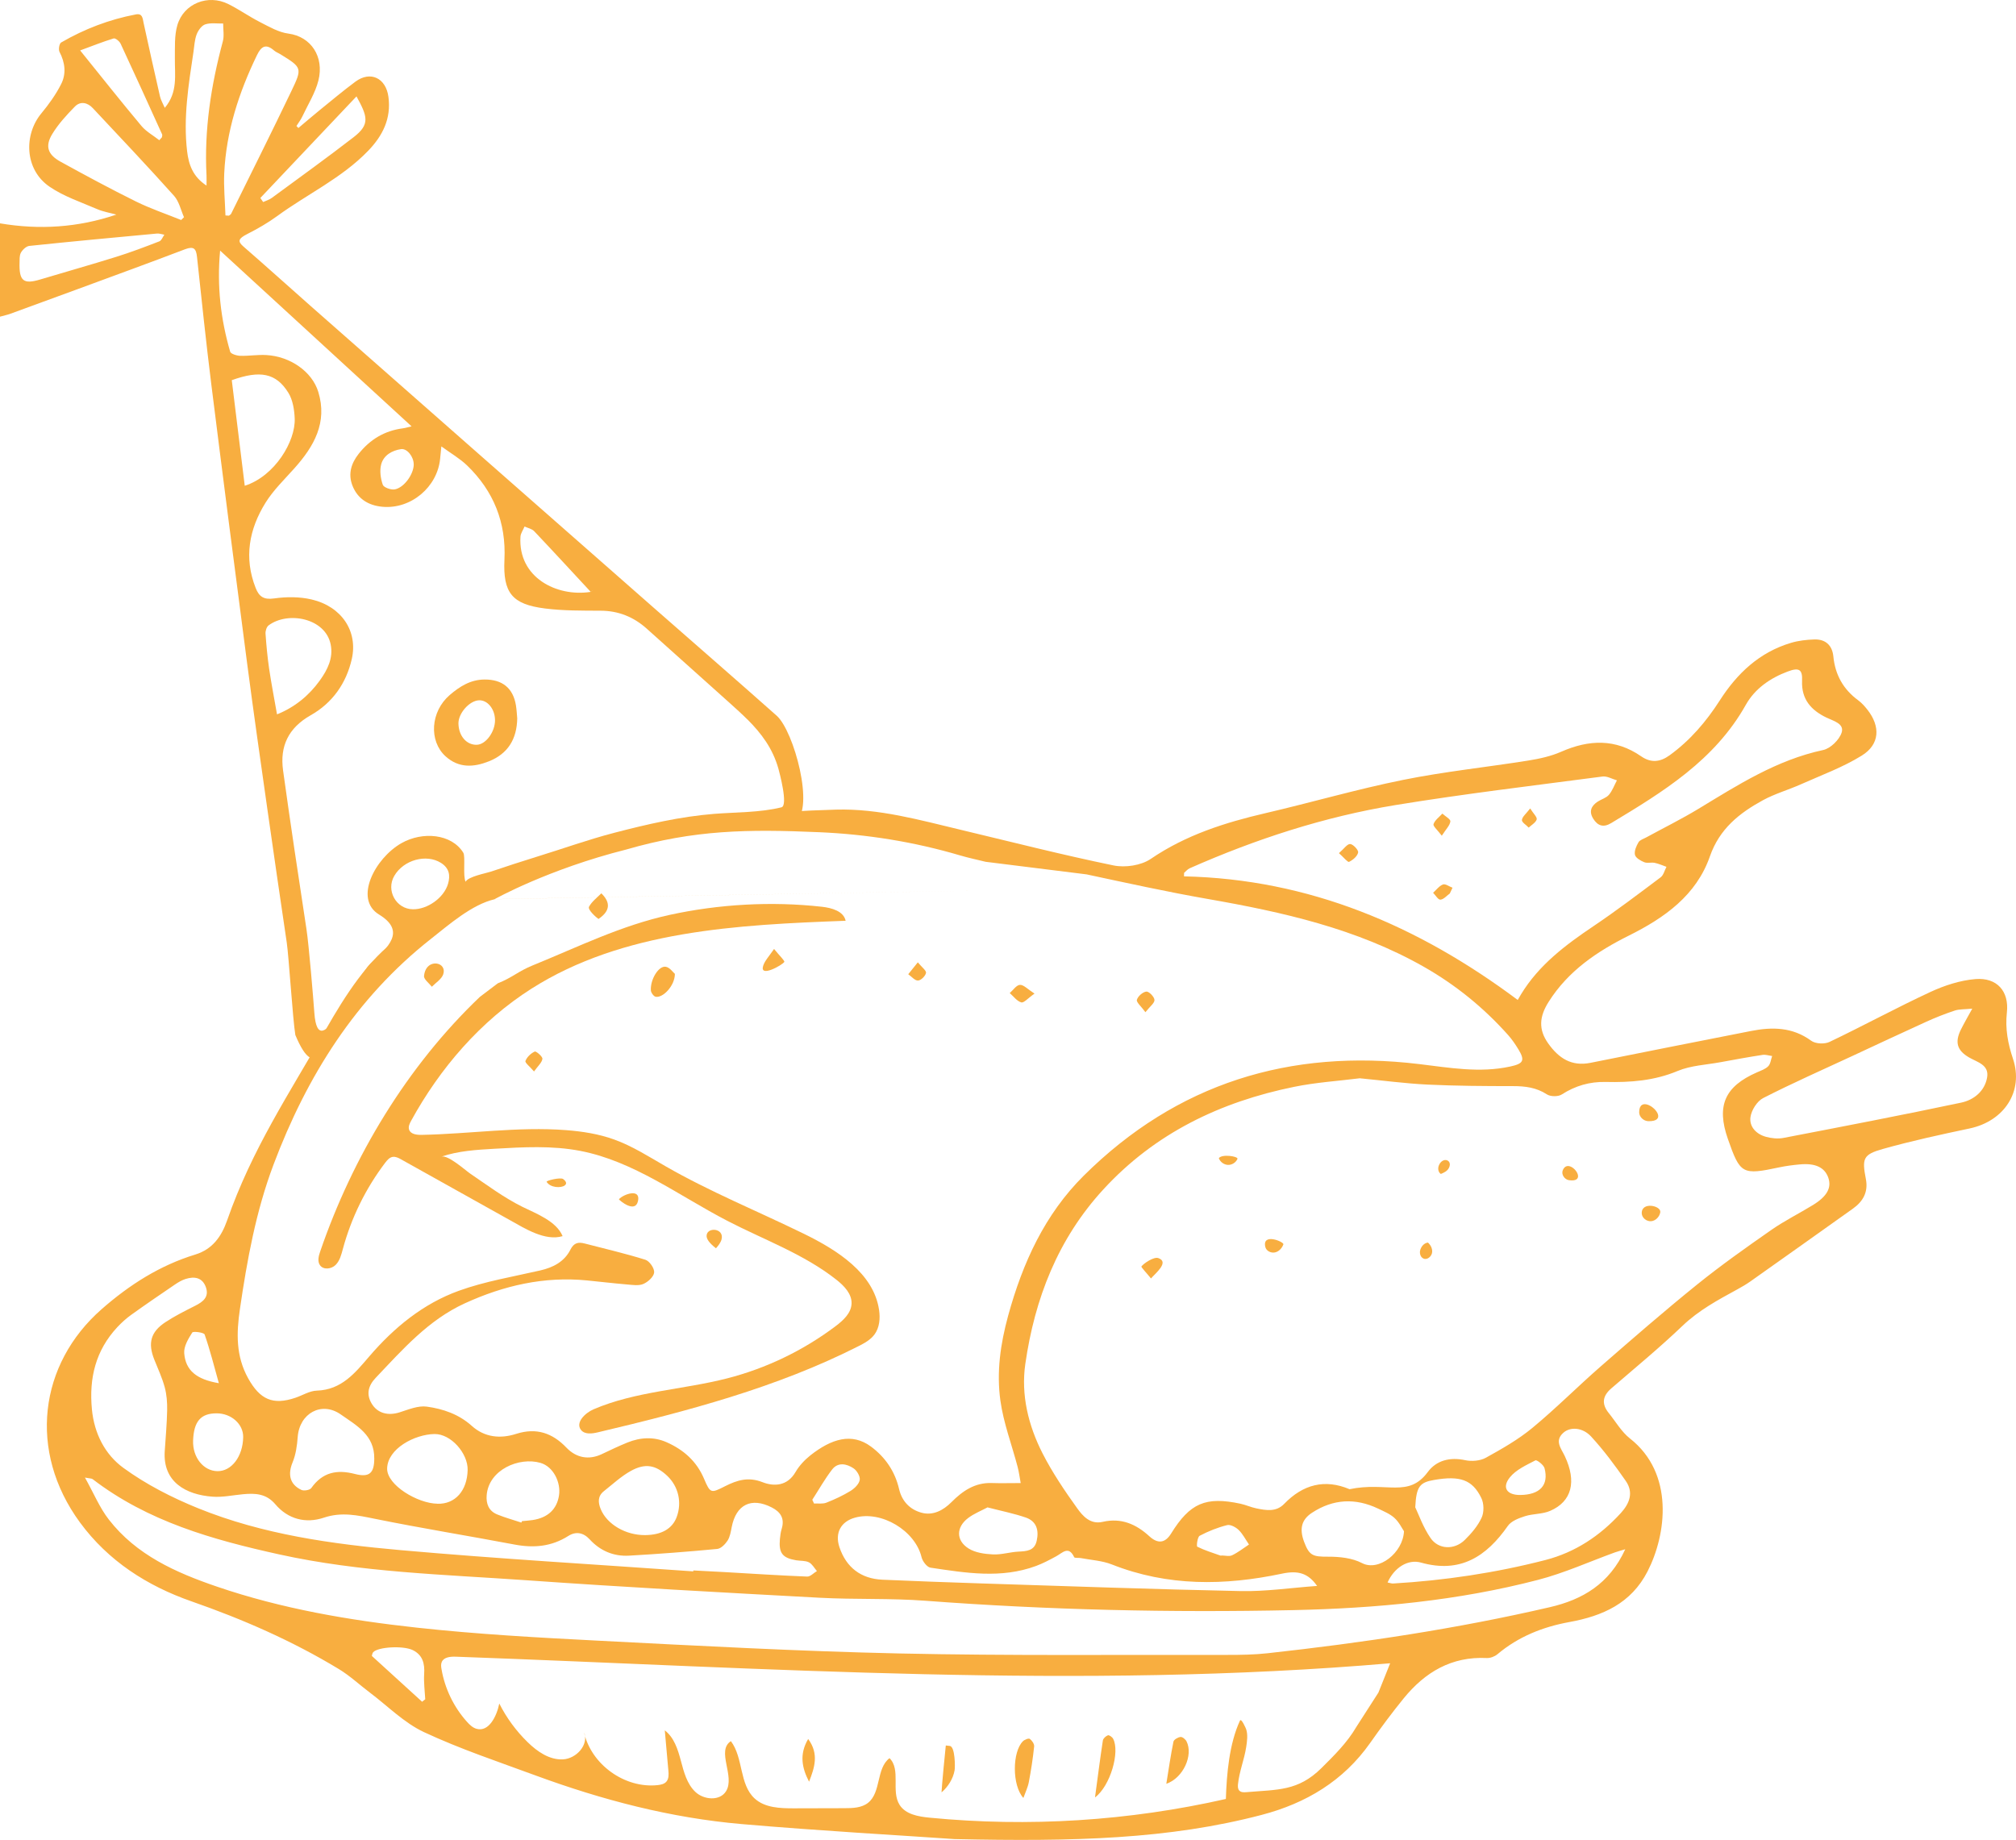 <?xml version="1.0" encoding="UTF-8"?> <svg xmlns="http://www.w3.org/2000/svg" width="275" height="251" viewBox="0 0 275 251" fill="none"><path d="M67.899 134.15C69.882 133.368 70.684 132.507 72.655 131.706C78.899 129.165 84.733 126.251 91.387 124.803C98.041 123.355 105.203 122.933 112.108 123.703C113.448 123.85 115.077 124.302 115.352 125.615C100.569 126.165 84.99 126.947 72.508 134.871C65.56 139.282 60.02 145.709 56.072 152.918C55.876 153.279 55.674 153.7 55.797 154.091C55.992 154.727 56.831 154.837 57.498 154.824C64.079 154.696 70.653 153.676 77.216 154.177C79.444 154.348 81.672 154.696 83.772 155.454C86.251 156.346 88.485 157.781 90.768 159.095C96.847 162.589 103.366 165.241 109.665 168.32C114.22 170.55 119.172 173.696 119.913 178.706C120.084 179.855 119.98 181.113 119.288 182.054C118.743 182.793 117.899 183.252 117.072 183.667C105.925 189.318 93.719 192.526 81.556 195.403C80.76 195.593 79.774 195.721 79.26 195.086C78.458 194.09 79.787 192.77 80.968 192.263C86.704 189.801 93.131 189.593 99.173 188.047C104.517 186.679 109.592 184.235 113.993 180.912C115.028 180.13 116.105 179.146 116.16 177.851C116.215 176.519 115.15 175.425 114.103 174.595C109.665 171.082 104.223 169.145 99.198 166.542C92.605 163.121 86.465 158.423 79.168 157.012C75.324 156.266 71.363 156.492 67.452 156.718C65.003 156.859 62.518 157.005 60.192 157.8C61.086 157.494 63.473 159.651 64.109 160.085C66.448 161.673 68.707 163.372 71.241 164.63C73.084 165.54 75.893 166.579 76.744 168.638C74.363 169.359 71.572 167.581 69.6 166.481C64.636 163.708 59.678 160.94 54.713 158.166C54.358 157.965 53.96 157.763 53.556 157.83C53.121 157.904 52.816 158.276 52.546 158.624C49.883 162.131 47.912 166.151 46.767 170.397C46.559 171.173 46.351 171.998 45.782 172.566C45.213 173.134 44.129 173.269 43.658 172.621C43.272 172.09 43.462 171.35 43.676 170.733C48.108 157.806 55.533 145.459 65.462 135.995" fill="#F8AE40"></path><path d="M92.06 132.873C92.048 134.492 90.432 136.166 89.44 135.982C89.171 135.933 88.81 135.432 88.785 135.121C88.687 133.624 89.844 131.724 90.817 131.889C91.368 131.981 91.815 132.659 92.066 132.866L92.06 132.873Z" fill="#F8AE40"></path><path d="M81.636 125.366C81.379 125.201 80.118 124.113 80.351 123.692C80.736 122.989 81.44 122.464 82.028 121.871C83.35 123.16 83.203 124.309 81.642 125.366L81.636 125.366Z" fill="#F8AE40"></path><path d="M59.562 131.45C60.217 131.535 60.737 132.091 60.462 132.916C60.235 133.582 59.452 134.059 58.907 134.615C58.527 134.126 57.799 133.6 57.842 133.148C57.97 131.829 58.846 131.352 59.568 131.45L59.562 131.45Z" fill="#F8AE40"></path><path d="M105.589 129.461C106.317 130.365 107.082 131.086 106.984 131.233C106.697 131.673 103.556 133.432 104.107 131.746C104.328 131.068 104.878 130.493 105.589 129.461Z" fill="#F8AE40"></path><path d="M141.117 135.551C140.224 136.175 139.66 136.853 139.311 136.749C138.712 136.578 138.252 135.93 137.738 135.478C138.197 135.081 138.644 134.385 139.128 134.36C139.636 134.336 140.175 134.947 141.117 135.551Z" fill="#F8AE40"></path><path d="M84.421 163.611C85.052 162.902 87.439 162.071 87.023 163.874C86.637 165.554 84.544 163.8 84.421 163.611Z" fill="#F8AE40"></path><path d="M156.244 138.085C155.663 137.285 154.989 136.735 155.081 136.399C155.216 135.916 155.877 135.33 156.373 135.275C156.722 135.238 157.45 135.977 157.481 136.411C157.511 136.833 156.863 137.297 156.244 138.091L156.244 138.085Z" fill="#F8AE40"></path><path d="M77.032 161.727C76.512 162.099 75.073 162.05 74.565 161.232C74.461 161.061 76.463 160.584 76.818 160.847C77.32 161.22 77.302 161.531 77.032 161.721L77.032 161.727Z" fill="#F8AE40"></path><path d="M72.845 146.174C72.282 145.509 71.584 144.977 71.676 144.739C71.878 144.207 72.416 143.7 72.943 143.456C73.12 143.37 74.026 144.14 73.99 144.446C73.928 144.959 73.384 145.417 72.845 146.174Z" fill="#F8AE40"></path><path d="M125.202 131.289C125.759 131.967 126.384 132.425 126.316 132.731C126.224 133.159 125.631 133.751 125.227 133.769C124.792 133.788 124.339 133.22 123.892 132.908C124.247 132.468 124.602 132.028 125.196 131.289L125.202 131.289Z" fill="#F8AE40"></path><path d="M97.662 170.296C97.251 169.973 96.443 169.294 96.388 168.696C96.278 167.352 98.837 167.474 98.427 169.081C98.31 169.527 97.961 169.967 97.662 170.296Z" fill="#F8AE40"></path><path d="M157.003 174.411C156.354 173.605 155.631 172.866 155.699 172.774C156.011 172.352 157.388 171.424 158 171.631C159.567 172.169 157.584 173.733 157.003 174.411Z" fill="#F8AE40"></path><path d="M226.157 152.022C226.316 152.529 226.041 152.975 224.865 152.956C224.223 152.95 223.604 152.4 223.598 151.753C223.592 149.657 225.82 150.965 226.157 152.016L226.157 152.022Z" fill="#F8AE40"></path><path d="M226.47 165.417C226.353 166.022 225.833 166.553 225.221 166.602C224.609 166.651 223.96 166.144 223.948 165.514C223.917 163.889 226.635 164.488 226.476 165.386C226.476 165.392 226.476 165.405 226.476 165.411L226.47 165.417Z" fill="#F8AE40"></path><path d="M175.061 169.769C174.871 170.288 174.449 170.752 173.904 170.862C173.359 170.972 172.722 170.655 172.6 170.111C172.135 168.144 175.189 169.42 175.067 169.763L175.061 169.769Z" fill="#F8AE40"></path><path d="M168.805 158.094C168.591 158.595 168.046 158.943 167.501 158.919C166.956 158.894 166.436 158.516 166.258 157.996C166.73 157.404 168.878 157.752 168.805 158.088L168.805 158.094Z" fill="#F8AE40"></path><path d="M215.224 160.223C215.371 160.724 215.114 161.164 214.018 161.005C213.412 160.913 212.947 160.217 213.173 159.655C213.669 158.427 214.985 159.404 215.224 160.223Z" fill="#F8AE40"></path><path d="M194.76 169.516C194.76 169.516 194.773 169.516 194.779 169.516C195.14 169.827 195.397 170.316 195.36 170.811C195.317 171.379 194.718 171.917 194.191 171.703C193.732 171.52 193.585 170.896 193.763 170.432C193.946 169.949 194.283 169.601 194.76 169.516Z" fill="#F8AE40"></path><path d="M197.123 158.255C197.6 158.225 197.992 158.683 197.631 159.361C197.416 159.764 196.97 159.984 196.547 160.155C196.174 159.923 196.106 159.386 196.278 158.982C196.48 158.494 196.823 158.28 197.129 158.255L197.123 158.255Z" fill="#F8AE40"></path><path d="M139.593 245.28C138.044 243.569 138.069 238.981 139.544 237.539C139.764 237.325 140.309 237.111 140.468 237.221C140.768 237.441 141.099 237.912 141.068 238.248C140.897 239.885 140.646 241.516 140.34 243.129C140.205 243.838 139.869 244.516 139.599 245.28L139.593 245.28Z" fill="#F8AE40"></path><path d="M149.369 245.208C149.749 242.404 150.061 239.924 150.44 237.449C150.483 237.168 150.844 236.838 151.132 236.735C151.297 236.674 151.72 236.973 151.842 237.211C152.785 238.983 151.481 243.626 149.369 245.214L149.369 245.208Z" fill="#F8AE40"></path><path d="M159.096 243.353C159.421 241.349 159.69 239.468 160.069 237.604C160.125 237.323 160.682 236.999 161.037 236.963C161.288 236.932 161.716 237.287 161.857 237.568C162.794 239.449 161.416 242.553 159.096 243.353Z" fill="#F8AE40"></path><path d="M129.56 238.186C130.289 238.266 130.301 241.051 130.215 241.522C130.007 242.677 129.322 243.764 128.434 244.522C128.428 244.094 128.997 238.125 129.016 238.125C129.193 238.143 129.377 238.162 129.554 238.186L129.56 238.186Z" fill="#F8AE40"></path><path d="M110.364 243.067C109.402 241.209 108.998 239.352 110.241 237.238C111.765 239.309 111.086 241.197 110.364 243.067Z" fill="#F8AE40"></path><path d="M182.64 116.391C183.319 115.805 183.772 115.121 184.176 115.145C184.592 115.176 185.327 115.976 185.26 116.3C185.156 116.813 184.55 117.326 184.023 117.577C183.846 117.662 183.282 116.96 182.64 116.385L182.64 116.391Z" fill="#F8AE40"></path><path d="M196.67 114.008C196.088 113.232 195.452 112.707 195.544 112.432C195.733 111.882 196.321 111.467 196.749 110.996C197.141 111.357 197.882 111.76 197.845 112.059C197.772 112.621 197.245 113.122 196.676 114.008L196.67 114.008Z" fill="#F8AE40"></path><path d="M208.729 110.289C209.182 111.01 209.709 111.493 209.617 111.792C209.482 112.232 208.913 112.537 208.527 112.904C208.197 112.556 207.566 112.171 207.603 111.865C207.658 111.407 208.185 111.004 208.729 110.289Z" fill="#F8AE40"></path><path d="M197.759 121.898C197.337 122.203 196.927 122.704 196.48 122.735C196.174 122.759 195.819 122.13 195.488 121.794C195.929 121.403 196.321 120.853 196.835 120.664C197.166 120.541 197.692 120.939 198.133 121.11C198.01 121.372 197.888 121.635 197.765 121.898L197.759 121.898Z" fill="#F8AE40"></path><path d="M40.285 141.178C39.93 139.021 39.404 130.559 39.116 128.592C38.228 122.599 37.353 116.599 36.502 110.6C35.553 103.935 34.598 97.269 33.723 90.592C32.058 77.884 30.418 65.17 28.826 52.45C28.104 46.659 27.497 40.849 26.873 35.045C26.751 33.914 26.432 33.554 25.239 34.006C20.36 35.87 15.457 37.647 10.559 39.456C7.505 40.58 4.444 41.704 1.383 42.816C1.035 42.944 0.667 43.017 -4.44215e-08 43.201L-3.13297e-08 30.469C5.369 31.379 10.633 31.049 15.873 29.277C14.998 29.033 14.073 28.886 13.247 28.526C11.055 27.579 8.723 26.809 6.776 25.483C3.312 23.125 3.244 18.354 5.638 15.47C6.66 14.236 7.615 12.904 8.337 11.481C9.06 10.063 8.882 8.536 8.117 7.076C7.952 6.758 8.086 5.946 8.337 5.799C11.514 3.954 14.912 2.653 18.53 1.968C19.46 1.791 19.454 2.518 19.589 3.135C20.317 6.483 21.064 9.831 21.829 13.173C21.939 13.656 22.215 14.102 22.478 14.713C24.29 12.574 23.825 10.228 23.855 7.968C23.874 6.453 23.776 4.858 24.192 3.435C25.055 0.478 28.373 -0.83 31.14 0.551C32.633 1.296 34.011 2.274 35.498 3.031C36.735 3.661 38.014 4.412 39.343 4.583C42.44 4.992 44.24 7.76 43.438 10.967C43.009 12.684 42.005 14.261 41.24 15.892C41.026 16.35 40.708 16.753 40.438 17.187C40.524 17.279 40.616 17.37 40.702 17.462C41.681 16.637 42.648 15.806 43.64 15C45.244 13.698 46.823 12.373 48.476 11.145C50.52 9.63 52.644 10.625 52.987 13.222C53.379 16.167 52.21 18.513 50.214 20.578C46.621 24.304 41.907 26.479 37.8 29.485C36.52 30.42 35.137 31.208 33.723 31.929C32.48 32.564 32.395 32.931 33.215 33.64C36.288 36.309 39.306 39.034 42.354 41.728C50.282 48.718 58.221 55.695 66.154 62.678C73.8 69.404 81.446 76.131 89.104 82.851C94.717 87.781 100.361 92.675 105.944 97.636C108.307 99.731 111.178 110.398 108.484 112.115C106.513 113.374 103.752 111.186 101.665 112.256C97.533 114.369 95.862 111.419 91.693 113.447C87.953 115.268 79.316 116.557 75.551 118.328C71.039 120.448 66.516 122.55 62.023 124.713C60.523 125.434 59.139 126.417 57.627 127.12C54.04 128.788 52.375 133.901 48.745 135.478C44.625 142.778 43.187 148.161 40.279 141.178L40.285 141.178ZM101.971 98.173C101.212 97.416 100.398 96.677 99.553 95.919C95.782 92.528 91.999 89.144 88.216 85.759C86.429 84.165 84.366 83.321 81.923 83.315C79.389 83.303 76.836 83.328 74.333 83.01C69.834 82.442 68.597 80.865 68.811 76.357C69.056 71.286 67.342 67.003 63.718 63.502C62.727 62.549 61.496 61.841 60.204 60.9C60.125 61.718 60.082 62.14 60.039 62.568C59.672 66.447 56.054 69.496 52.155 69.135C50.263 68.958 48.776 68.066 48.066 66.221C47.46 64.639 47.913 63.203 48.916 61.926C50.459 59.959 52.461 58.755 54.971 58.432C55.301 58.389 55.62 58.285 56.14 58.163C47.3 50.05 38.663 42.119 30.026 34.189C29.573 39.034 30.111 43.555 31.397 47.978C31.483 48.278 32.278 48.522 32.756 48.541C33.943 48.577 35.143 48.369 36.325 48.437C39.6 48.62 42.575 50.703 43.419 53.465C44.693 57.637 42.838 60.888 40.169 63.875C38.804 65.403 37.298 66.856 36.227 68.573C33.98 72.184 33.246 76.082 34.874 80.212C35.339 81.391 35.97 81.843 37.39 81.641C39.061 81.403 40.873 81.397 42.507 81.782C46.615 82.747 48.837 86.12 47.992 89.889C47.239 93.225 45.342 95.901 42.385 97.575C39.33 99.304 38.155 101.815 38.614 105.108C39.612 112.341 40.708 119.569 41.809 126.79C42.128 128.861 42.734 136.156 42.881 138.196C43.438 145.717 48.427 133.461 50.551 131.433C52.944 129.246 55.448 127.047 51.69 124.755C48.243 122.648 51.145 117.076 54.769 115.023C57.633 113.398 61.6 113.74 63.198 116.331C63.516 116.844 63.112 119.52 63.516 120.29C63.853 119.581 66.32 119.129 66.969 118.909C69.05 118.206 71.137 117.522 73.237 116.874C76.757 115.793 80.228 114.541 83.796 113.612C88.271 112.451 92.758 111.406 97.374 111.034C100.361 110.795 103.679 110.863 106.599 110.136C107.542 109.897 106.323 105.383 106.183 104.869C105.393 102.077 103.856 100.061 101.983 98.173L101.971 98.173ZM24.712 30.017L25.098 29.632C24.663 28.642 24.425 27.481 23.745 26.718C20.115 22.667 16.375 18.714 12.653 14.743C11.949 13.992 10.976 13.759 10.217 14.535C9.09 15.684 7.97 16.906 7.138 18.268C6.115 19.942 6.501 21.091 8.264 22.062C11.655 23.926 15.059 25.765 18.53 27.481C20.525 28.465 22.649 29.18 24.718 30.017L24.712 30.017ZM30.76 29.393C30.913 29.406 31.073 29.412 31.226 29.424C31.33 29.338 31.477 29.271 31.532 29.155C34.28 23.59 37.059 18.036 39.74 12.44C41.265 9.263 41.197 9.226 38.259 7.406C37.977 7.229 37.641 7.112 37.396 6.899C36.282 5.933 35.651 6.282 35.051 7.528C32.584 12.623 30.858 17.926 30.589 23.614C30.497 25.532 30.693 27.463 30.754 29.393L30.76 29.393ZM31.617 51.87C32.205 56.629 32.793 61.425 33.386 66.27C37.5 64.957 40.328 60.179 40.2 57.1C40.151 55.902 39.942 54.558 39.33 53.575C37.659 50.886 35.48 50.477 31.623 51.864L31.617 51.87ZM37.794 97.453C40.212 96.481 42.14 94.893 43.621 92.84C44.687 91.361 45.476 89.773 45.109 87.928C44.399 84.317 39.269 83.346 36.637 85.319C36.361 85.527 36.196 86.071 36.221 86.443C36.331 88.05 36.484 89.663 36.716 91.257C37.023 93.316 37.42 95.357 37.788 97.459L37.794 97.453ZM28.171 25.325C28.171 24.689 28.189 24.317 28.171 23.944C27.84 17.718 28.783 11.652 30.393 5.658C30.601 4.895 30.436 4.027 30.442 3.209C29.616 3.227 28.74 3.08 27.993 3.325C27.497 3.49 27.032 4.149 26.824 4.693C26.543 5.438 26.506 6.282 26.39 7.082C25.716 11.579 24.982 16.087 25.526 20.651C25.735 22.404 26.279 24.097 28.183 25.325L28.171 25.325ZM2.669 35.76C2.583 38.374 3.214 38.814 5.522 38.118C8.95 37.085 12.402 36.12 15.818 35.051C17.82 34.428 19.785 33.682 21.737 32.925C22.037 32.809 22.196 32.332 22.417 32.021C22.08 31.966 21.737 31.831 21.407 31.862C15.604 32.399 9.8 32.943 4.003 33.548C3.581 33.591 3.067 34.073 2.846 34.483C2.62 34.916 2.693 35.509 2.669 35.753L2.669 35.76ZM21.731 19.124C21.847 18.995 21.964 18.861 22.086 18.733C22.098 18.598 22.166 18.439 22.117 18.335C20.244 14.206 18.37 10.075 16.454 5.964C16.301 5.628 15.732 5.17 15.506 5.243C14 5.701 12.531 6.294 10.933 6.88C13.871 10.521 16.534 13.888 19.289 17.175C19.944 17.957 20.911 18.482 21.731 19.13L21.731 19.124ZM35.511 27.005C35.639 27.188 35.768 27.377 35.896 27.561C36.294 27.377 36.735 27.255 37.078 26.999C40.818 24.249 44.583 21.543 48.255 18.702C50.526 16.942 50.11 15.861 48.629 13.149C44.197 17.834 39.857 22.423 35.517 27.005L35.511 27.005ZM56.311 124.047C58.294 124.083 60.553 122.495 61.117 120.571C61.447 119.44 61.3 118.432 60.131 117.705C58.148 116.471 55.062 117.296 53.783 119.489C52.626 121.475 54.028 124.01 56.311 124.047ZM80.962 80.444L80.577 80.743C78.012 77.982 75.465 75.208 72.87 72.471C72.558 72.141 72 72.037 71.554 71.83C71.364 72.294 71.027 72.746 70.996 73.216C70.648 78.8 75.949 81.446 80.515 80.755C80.674 80.731 80.809 80.554 80.95 80.444L80.962 80.444ZM56.434 63.35C56.44 62.323 55.54 61.15 54.701 61.273C53.453 61.456 52.338 62.116 52.002 63.331C51.763 64.199 51.916 65.268 52.216 66.136C52.344 66.502 53.33 66.856 53.844 66.765C55.142 66.527 56.434 64.675 56.44 63.35L56.434 63.35Z" fill="#F8AE40"></path><path d="M70.555 98C70.506 100.853 69.264 102.845 66.668 103.871C64.611 104.684 62.579 104.812 60.773 103.175C58.472 101.079 58.723 97.066 61.355 94.811C62.714 93.65 64.177 92.716 66.087 92.703C68.505 92.685 69.986 93.852 70.378 96.222C70.476 96.833 70.506 97.457 70.555 98.006L70.555 98ZM62.536 98.709C62.567 100.407 63.65 101.654 65.052 101.605C66.276 101.562 67.544 99.827 67.525 98.226C67.507 96.717 66.497 95.483 65.328 95.538C64.024 95.599 62.512 97.316 62.536 98.709Z" fill="#F8AE40"></path><path d="M130.331 250.902C122.735 250.376 111.943 249.778 101.181 248.849C91.503 248.012 82.156 245.562 73.053 242.214C67.948 240.332 62.757 238.603 57.841 236.306C55.123 235.036 52.889 232.744 50.447 230.906C49.032 229.842 47.722 228.608 46.217 227.698C39.881 223.861 33.141 220.911 26.132 218.467C20.084 216.359 14.758 212.95 10.902 207.69C3.789 197.982 5.313 186.093 13.877 178.591C17.648 175.285 21.804 172.628 26.64 171.149C28.997 170.428 30.215 168.675 30.98 166.494C34.384 156.756 39.367 149.339 44.484 140.376C47.055 135.88 50.232 130.833 54.383 127.968C64.483 120.991 75.502 116.128 87.518 113.446C96.259 111.497 105.117 110.703 114.036 110.452C119.882 110.287 125.477 111.876 131.09 113.214C138.014 114.869 144.919 116.629 151.891 118.065C153.483 118.394 155.656 118.071 156.966 117.179C161.765 113.91 167.091 112.218 172.643 110.929C178.899 109.475 185.075 107.672 191.368 106.402C197.018 105.259 202.779 104.667 208.478 103.756C210.002 103.512 211.563 103.17 212.965 102.553C216.748 100.891 220.366 100.75 223.873 103.182C225.208 104.105 226.463 103.976 227.754 103.035C230.552 101.007 232.743 98.441 234.592 95.557C236.961 91.861 240.003 88.984 244.307 87.701C245.323 87.395 246.419 87.273 247.484 87.236C249.014 87.188 249.932 88.031 250.085 89.546C250.33 92.057 251.438 94.042 253.477 95.539C253.948 95.887 254.352 96.339 254.719 96.804C256.531 99.095 256.433 101.551 253.966 103.078C251.389 104.679 248.469 105.742 245.678 106.988C243.958 107.758 242.115 108.277 240.468 109.175C237.261 110.929 234.555 113.067 233.245 116.83C231.396 122.14 227.062 125.213 222.202 127.632C217.862 129.795 213.92 132.44 211.245 136.68C209.996 138.653 209.812 140.413 211.19 142.349C212.622 144.366 214.361 145.514 216.956 144.995C224.253 143.529 231.556 142.087 238.859 140.651C241.748 140.083 244.515 140.113 247.067 141.983C247.649 142.411 248.892 142.466 249.565 142.142C254.187 139.936 258.692 137.48 263.332 135.324C265.248 134.438 267.384 133.741 269.466 133.57C272.398 133.332 274.075 135.22 273.757 138.122C273.512 140.346 273.892 142.362 274.589 144.445C276.071 148.868 273.414 152.949 268.664 153.951C264.709 154.788 260.755 155.644 256.868 156.737C254.125 157.507 253.979 158.038 254.523 160.861C254.866 162.621 254.132 163.91 252.754 164.887C248.102 168.205 243.443 171.51 238.779 174.809C238.21 175.212 237.598 175.566 236.985 175.902C234.341 177.344 231.727 178.749 229.499 180.882C226.389 183.851 223.059 186.6 219.796 189.41C218.584 190.455 218.45 191.536 219.447 192.771C220.396 193.944 221.18 195.33 222.337 196.241C228.421 201.012 227.32 209.352 224.742 214.373C222.496 218.748 218.627 220.458 214.061 221.289C210.473 221.943 207.119 223.269 204.266 225.676C203.893 225.987 203.293 226.22 202.809 226.195C198.004 225.957 194.38 228.126 191.472 231.7C189.875 233.661 188.363 235.701 186.906 237.773C183.251 242.972 178.134 246.014 172.123 247.59C159.457 250.914 146.51 251.25 130.319 250.896L130.331 250.902ZM137.249 121.425L67.501 122.671C64.391 123.374 61.22 126.166 58.747 128.115C48.494 136.203 41.858 146.815 37.31 158.882C34.904 165.266 33.704 171.907 32.725 178.603C32.248 181.853 32.162 184.999 33.851 188.036C35.455 190.913 37.2 191.738 40.303 190.687C41.277 190.357 42.231 189.746 43.205 189.716C46.59 189.612 48.445 187.296 50.355 185.067C53.74 181.12 57.707 177.857 62.592 176.092C66.16 174.803 69.974 174.173 73.696 173.318C75.477 172.909 76.983 172.121 77.809 170.483C78.293 169.524 78.893 169.42 79.768 169.646C82.535 170.367 85.32 171.009 88.044 171.864C88.602 172.041 89.287 173.043 89.232 173.599C89.177 174.18 88.387 174.894 87.757 175.163C87.114 175.438 86.269 175.291 85.516 175.23C83.698 175.078 81.886 174.858 80.074 174.681C74.222 174.106 68.719 175.377 63.424 177.796C58.429 180.075 54.921 184.107 51.255 187.962C50.214 189.056 49.945 190.211 50.691 191.469C51.493 192.826 52.95 193.162 54.481 192.685C55.705 192.3 57.033 191.732 58.221 191.897C60.437 192.202 62.592 192.935 64.348 194.518C66.111 196.106 68.26 196.308 70.421 195.611C73.175 194.732 75.367 195.501 77.271 197.499C78.605 198.892 80.325 199.21 82.076 198.385C83.239 197.835 84.402 197.273 85.596 196.791C87.371 196.076 89.195 195.978 90.958 196.766C93.242 197.786 95.017 199.338 96.027 201.715C96.902 203.774 96.976 203.731 98.934 202.741C100.551 201.929 102.075 201.446 104.009 202.203C105.589 202.821 107.407 202.741 108.521 200.817C109.023 199.949 109.769 199.161 110.559 198.532C113.406 196.296 116.185 195.41 118.805 197.346C120.764 198.794 122.086 200.743 122.643 203.144C123.035 204.831 124.137 205.942 125.704 206.37C127.271 206.798 128.672 206.046 129.78 204.934C131.311 203.395 132.982 202.246 135.278 202.32C136.496 202.362 137.72 202.326 139.232 202.326C139.097 201.611 139.005 200.847 138.81 200.108C138.02 197.09 136.881 194.121 136.459 191.054C135.926 187.18 136.459 183.374 137.524 179.476C139.514 172.243 142.531 165.651 147.845 160.378C160.529 147.793 175.948 143.04 193.59 145.166C197.722 145.661 201.824 146.406 205.992 145.502C207.798 145.111 208.055 144.695 207.131 143.168C206.715 142.484 206.256 141.806 205.723 141.207C202.393 137.474 198.561 134.358 194.209 131.884C185.045 126.679 174.963 124.424 164.709 122.634C159.188 121.669 153.703 120.459 148.218 119.286L134.451 117.57C133.3 117.283 132.137 117.044 130.999 116.708C124.7 114.845 118.266 113.812 111.71 113.531C102.014 113.11 94.717 113.201 85.424 115.896C74.755 118.584 67.476 122.665 67.476 122.665M185.541 147.096C182.517 147.475 179.487 147.665 176.536 148.27C166.46 150.322 157.547 154.593 150.489 162.285C144.294 169.035 141.142 177.179 139.863 186.068C139.25 190.302 140.279 194.481 142.219 198.287C143.554 200.896 145.213 203.358 146.927 205.747C147.698 206.828 148.726 208.007 150.422 207.616C152.932 207.036 154.97 207.922 156.782 209.584C157.945 210.647 158.933 210.525 159.745 209.217C162.322 205.057 164.458 204.128 169.203 205.142C169.937 205.301 170.635 205.625 171.37 205.777C172.704 206.052 174.081 206.297 175.171 205.167C177.736 202.509 180.717 201.733 184.09 203.163C189.146 202.1 192.109 204.397 194.753 200.829C195.941 199.222 197.777 198.758 199.865 199.204C200.746 199.393 201.897 199.301 202.669 198.88C204.866 197.664 207.094 196.4 209.023 194.805C212.249 192.141 215.205 189.154 218.358 186.405C222.68 182.635 227.014 178.865 231.476 175.261C234.739 172.628 238.179 170.196 241.619 167.795C243.425 166.537 245.421 165.547 247.306 164.392C249.247 163.201 249.877 162.01 249.387 160.641C248.885 159.248 247.612 158.649 245.464 158.857C244.551 158.943 243.633 159.059 242.74 159.248C237.64 160.329 237.383 160.195 235.694 155.369C234.114 150.848 235.271 148.221 239.66 146.296C240.199 146.058 240.811 145.856 241.203 145.459C241.521 145.135 241.564 144.543 241.736 144.066C241.301 144.011 240.842 143.846 240.426 143.913C238.51 144.207 236.6 144.555 234.69 144.909C232.731 145.27 230.644 145.355 228.844 146.107C225.648 147.445 222.38 147.683 219.019 147.604C216.858 147.555 214.887 148.123 213.044 149.308C212.555 149.626 211.508 149.62 211.018 149.302C209.574 148.361 208.055 148.172 206.39 148.172C202.503 148.172 198.616 148.147 194.735 147.964C191.668 147.817 188.62 147.402 185.541 147.109L185.541 147.096ZM188.026 230.912L189.63 226.91C147.269 230.545 104.67 227.545 62.181 226.012C61.459 225.987 60.559 226.061 60.265 226.721C60.124 227.032 60.167 227.393 60.229 227.723C60.682 230.374 61.9 232.891 63.7 234.895C64.067 235.304 64.483 235.708 65.016 235.854C66.699 236.312 67.764 234.113 68.107 232.402C69.093 234.357 70.409 236.147 71.976 237.675C73.286 238.958 74.945 240.106 76.781 240.021C78.617 239.935 80.368 238.011 79.664 236.318C80.631 240.717 85.216 244.01 89.703 243.534C90.138 243.485 90.603 243.393 90.891 243.069C91.246 242.672 91.222 242.074 91.172 241.548C91.007 239.721 90.848 237.889 90.683 236.062C91.95 237.027 92.464 238.658 92.874 240.198C93.284 241.738 93.701 243.369 94.858 244.462C96.015 245.556 98.188 245.727 99.032 244.377C100.318 242.33 97.667 238.848 99.7 237.534C101.42 239.819 100.826 243.418 102.938 245.354C104.334 246.637 106.433 246.705 108.331 246.698C110.614 246.698 112.904 246.686 115.187 246.68C116.313 246.68 117.538 246.643 118.419 245.941C120.219 244.505 119.503 241.243 121.339 239.856C122.924 241.42 121.517 244.358 122.716 246.234C123.543 247.529 125.281 247.829 126.812 247.975C140.303 249.289 154.003 248.421 167.219 245.422C167.329 241.988 167.684 237.889 169.141 234.736C169.325 234.345 169.943 235.787 169.98 235.885C170.243 236.648 170.109 237.565 169.992 238.341C169.729 240.051 169.05 241.676 168.872 243.405C168.841 243.717 168.841 244.065 169.062 244.291C169.301 244.536 169.692 244.523 170.035 244.493C174.265 244.126 177.05 244.377 180.246 241.218C181.996 239.483 183.772 237.73 185.014 235.598M221.694 211.355C220.966 211.575 220.623 211.667 220.292 211.783C216.803 213.048 213.393 214.599 209.818 215.528C198.892 218.375 187.695 219.414 176.444 219.658C159.696 220.019 142.954 219.64 126.236 218.381C121.449 218.021 116.625 218.228 111.826 217.972C98.506 217.251 85.18 216.53 71.872 215.589C60.565 214.795 49.198 214.514 38.063 212.052C29.009 210.054 20.158 207.568 12.634 201.788C12.5 201.684 12.267 201.709 11.588 201.574C12.793 203.725 13.589 205.686 14.838 207.293C18.597 212.144 23.983 214.538 29.603 216.457C38.436 219.475 47.606 221.039 56.837 222.047C65.046 222.945 73.304 223.403 81.556 223.825C95.262 224.527 108.968 225.273 122.686 225.572C137.591 225.896 152.509 225.737 167.421 225.768C169.258 225.768 171.106 225.743 172.924 225.541C185.865 224.118 198.732 222.2 211.422 219.255C215.854 218.228 219.521 216.109 221.7 211.355L221.694 211.355ZM207.033 136.417C207.247 136.045 207.358 135.861 207.468 135.672C209.91 131.64 213.559 128.909 217.391 126.331C220.513 124.229 223.518 121.944 226.53 119.684C226.928 119.384 227.062 118.737 227.32 118.254C226.787 118.071 226.267 117.826 225.722 117.716C225.251 117.619 224.7 117.796 224.283 117.625C223.788 117.423 223.12 117.038 223.022 116.617C222.906 116.103 223.206 115.413 223.506 114.906C223.696 114.582 224.204 114.442 224.577 114.234C226.94 112.945 229.364 111.747 231.666 110.354C237.065 107.08 242.36 103.677 248.696 102.321C249.693 102.107 250.887 100.94 251.212 99.956C251.616 98.716 250.097 98.356 249.155 97.903C247.037 96.883 245.715 95.392 245.819 92.875C245.886 91.311 245.402 91.03 243.86 91.611C241.46 92.509 239.385 93.951 238.142 96.162C233.906 103.713 226.873 108.021 219.778 112.291C218.725 112.927 217.942 112.676 217.323 111.68C216.717 110.69 217.06 109.933 217.954 109.352C218.45 109.029 219.105 108.858 219.466 108.436C219.943 107.874 220.206 107.123 220.562 106.457C219.9 106.273 219.215 105.852 218.59 105.937C209.176 107.178 199.736 108.296 190.364 109.829C180.637 111.424 171.296 114.472 162.279 118.456C161.992 118.584 161.771 118.865 161.52 119.079C161.52 119.238 161.514 119.396 161.508 119.555C178.581 119.934 193.425 126.263 207.021 136.411L207.033 136.417ZM94.57 214.361C94.57 214.318 94.57 214.282 94.576 214.245C96.033 214.325 97.49 214.392 98.947 214.477C102.669 214.691 106.384 214.936 110.106 215.082C110.535 215.1 110.988 214.593 111.435 214.331C111.079 213.921 110.792 213.365 110.345 213.139C109.843 212.889 109.188 212.956 108.6 212.858C106.727 212.541 106.219 211.875 106.384 209.975C106.427 209.492 106.494 209.003 106.635 208.545C107.052 207.158 106.482 206.266 105.27 205.649C102.485 204.226 100.41 205.252 99.81 208.337C99.687 208.967 99.577 209.657 99.247 210.176C98.928 210.665 98.347 211.264 97.839 211.313C93.829 211.691 89.814 212.003 85.792 212.229C83.698 212.345 81.868 211.569 80.436 210.005C79.566 209.058 78.538 208.893 77.522 209.541C75.238 210.989 72.833 211.209 70.225 210.72C63.865 209.516 57.474 208.49 51.132 207.201C48.782 206.724 46.602 206.23 44.172 207.048C41.717 207.873 39.293 207.268 37.549 205.209C36.318 203.755 34.806 203.694 33.16 203.847C31.77 203.975 30.368 204.287 28.991 204.183C25.361 203.92 22.196 202.173 22.471 197.988C22.594 196.118 22.765 194.243 22.802 192.373C22.82 191.329 22.741 190.241 22.465 189.239C22.116 187.95 21.541 186.722 21.045 185.476C20.151 183.234 20.543 181.706 22.576 180.368C23.867 179.519 25.263 178.823 26.646 178.126C27.705 177.589 28.544 176.935 28.091 175.627C27.626 174.283 26.53 174.094 25.306 174.485C24.804 174.644 24.32 174.931 23.879 175.23C21.872 176.593 19.87 177.961 17.899 179.373C17.213 179.867 16.57 180.448 15.995 181.065C13.051 184.236 12.132 187.987 12.536 192.257C12.855 195.599 14.342 198.44 16.834 200.255C19.925 202.509 23.451 204.311 27.02 205.759C35.859 209.345 45.262 210.641 54.67 211.478C67.954 212.657 81.274 213.426 94.576 214.373L94.57 214.361ZM269.037 137.602C267.954 137.712 267.256 137.664 266.65 137.865C265.322 138.305 264.018 138.818 262.744 139.399C259.365 140.932 256.005 142.514 252.638 144.078C248.585 145.96 244.49 147.769 240.511 149.803C239.679 150.231 238.914 151.453 238.779 152.399C238.595 153.701 239.569 154.727 240.891 155.088C241.65 155.295 242.513 155.387 243.278 155.24C251.371 153.682 259.463 152.131 267.519 150.426C269.227 150.066 270.727 148.88 271.057 147.005C271.37 145.258 269.723 144.915 268.59 144.256C266.956 143.303 266.632 142.191 267.482 140.462C267.899 139.625 268.37 138.812 269.031 137.609L269.037 137.602ZM179.664 216.359C178.434 214.599 177.05 214.227 174.896 214.679C167.042 216.341 159.28 216.438 151.659 213.426C150.342 212.907 148.849 212.828 147.429 212.559C147.123 212.498 146.596 212.583 146.529 212.437C145.764 210.824 144.943 211.844 144.086 212.308C143.193 212.797 142.28 213.28 141.326 213.634C136.563 215.4 131.727 214.581 126.922 213.866C126.444 213.793 125.844 212.999 125.71 212.443C124.84 208.814 120.231 206.034 116.613 207.048C114.691 207.586 113.865 209.144 114.501 211.056C115.426 213.836 117.44 215.382 120.378 215.51C124.749 215.693 129.119 215.87 133.496 216.005C145.421 216.383 157.345 216.817 169.276 217.062C172.643 217.129 176.028 216.622 179.658 216.359L179.664 216.359ZM189.281 215.889C189.63 215.956 189.832 216.041 190.028 216.029C197.049 215.614 203.985 214.581 210.792 212.828C214.875 211.777 218.254 209.523 221.088 206.425C222.3 205.099 222.863 203.603 221.767 202.032C220.311 199.937 218.78 197.866 217.054 195.99C215.872 194.701 214.183 194.634 213.259 195.459C212.01 196.571 212.959 197.603 213.448 198.642C215.089 202.118 214.428 204.831 211.453 206.12C210.4 206.578 209.127 206.492 208.013 206.847C207.174 207.115 206.152 207.5 205.686 208.166C202.766 212.351 199.185 214.679 193.841 213.176C192.048 212.669 190.187 213.86 189.275 215.889L189.281 215.889ZM191.521 208.906C191.246 208.502 190.854 207.671 190.224 207.091C189.611 206.529 188.773 206.187 187.995 205.814C184.892 204.336 181.868 204.482 178.979 206.37C177.54 207.305 177.228 208.551 177.883 210.323C178.599 212.247 179.101 212.376 181.152 212.37C182.713 212.363 184.451 212.541 185.792 213.243C188.069 214.435 191.381 211.832 191.515 208.906L191.521 208.906ZM51.053 199.002C51.095 195.795 48.69 194.506 46.468 192.954C43.866 191.139 40.848 192.795 40.609 196.051C40.524 197.218 40.352 198.434 39.911 199.503C39.238 201.134 39.52 202.509 41.111 203.26C41.46 203.425 42.262 203.285 42.458 203.01C43.988 200.853 45.935 200.444 48.42 201.085C50.398 201.599 51.046 200.951 51.053 199.002ZM59.672 205.148C62.077 205.222 63.724 203.383 63.791 200.548C63.846 198.275 61.514 195.599 59.261 195.636C56.537 195.685 52.883 197.634 52.809 200.322C52.748 202.607 56.996 205.118 59.672 205.142L59.672 205.148ZM88.002 209.425C90.23 209.406 91.705 208.563 92.305 206.963C93.046 204.971 92.55 202.802 91.026 201.348C89.471 199.876 88.044 199.57 86.061 200.664C84.733 201.397 83.588 202.472 82.382 203.425C81.525 204.104 81.562 204.959 81.948 205.894C82.805 207.952 85.339 209.449 88.002 209.425ZM193.058 205.643C193.505 206.572 194.117 208.343 195.145 209.834C196.241 211.416 198.408 211.465 199.81 210.085C200.716 209.193 201.591 208.172 202.111 207.036C202.454 206.291 202.43 205.099 202.062 204.354C200.838 201.855 199.149 201.293 195.635 201.898C193.67 202.234 193.193 202.772 193.052 205.643L193.058 205.643ZM71.125 207.714C71.149 207.647 71.174 207.586 71.204 207.519C71.688 207.47 72.171 207.445 72.655 207.372C74.736 207.054 75.961 205.9 76.254 204.012C76.524 202.265 75.508 200.084 73.72 199.57C70.825 198.733 66.674 200.487 66.387 203.975C66.289 205.16 66.674 206.132 67.813 206.602C68.89 207.042 70.023 207.354 71.131 207.72L71.125 207.714ZM134.708 205.643C133.882 206.089 132.872 206.48 132.045 207.109C130.417 208.356 130.393 210.152 132.113 211.245C133.031 211.826 134.304 212.003 135.431 212.058C136.581 212.119 137.744 211.74 138.914 211.679C140.046 211.618 141.111 211.581 141.417 210.195C141.736 208.759 141.393 207.537 139.93 207.03C138.314 206.474 136.618 206.138 134.708 205.643ZM33.172 196.057C33.202 194.286 31.55 192.807 29.536 192.813C27.381 192.813 26.432 193.919 26.34 196.54C26.261 198.801 27.736 200.664 29.646 200.701C31.58 200.737 33.129 198.703 33.172 196.064L33.172 196.057ZM57.572 232.164C57.719 232.048 57.86 231.938 58.007 231.822C57.945 230.667 57.786 229.506 57.86 228.364C57.951 226.947 57.658 225.786 56.317 225.12C55.001 224.472 51.561 224.674 50.906 225.401C50.777 225.541 50.765 225.786 50.722 225.908C53.054 228.034 55.313 230.093 57.578 232.158L57.572 232.164ZM166.638 212.223C166.638 212.223 166.638 212.211 166.638 212.205C167.121 212.205 167.684 212.363 168.076 212.174C168.89 211.783 169.613 211.209 170.372 210.708C169.913 210.042 169.539 209.29 168.976 208.734C168.584 208.35 167.844 207.946 167.391 208.062C166.099 208.386 164.826 208.893 163.644 209.516C163.338 209.681 163.191 210.946 163.32 211.007C164.324 211.508 165.413 211.838 166.479 212.217C166.528 212.235 166.583 212.217 166.638 212.217L166.638 212.223ZM29.854 188.702C29.187 186.313 28.642 184.15 27.913 182.055C27.822 181.78 26.352 181.584 26.224 181.792C25.685 182.635 25.061 183.68 25.128 184.602C25.312 186.954 26.787 188.182 29.854 188.702ZM110.804 204.604C110.884 204.776 110.963 204.947 111.043 205.118C111.606 205.087 112.224 205.197 112.72 205.002C113.852 204.556 114.979 204.036 116.013 203.401C116.558 203.065 117.176 202.466 117.274 201.904C117.36 201.421 116.889 200.615 116.423 200.31C115.493 199.692 114.312 199.43 113.504 200.481C112.506 201.776 111.698 203.224 110.804 204.604ZM207.376 203.951C210.051 203.926 211.294 202.613 210.688 200.297C210.565 199.839 209.635 199.13 209.445 199.228C208.202 199.876 206.794 200.505 205.956 201.55C204.836 202.949 205.558 203.969 207.376 203.951Z" fill="#F8AE40"></path></svg> 